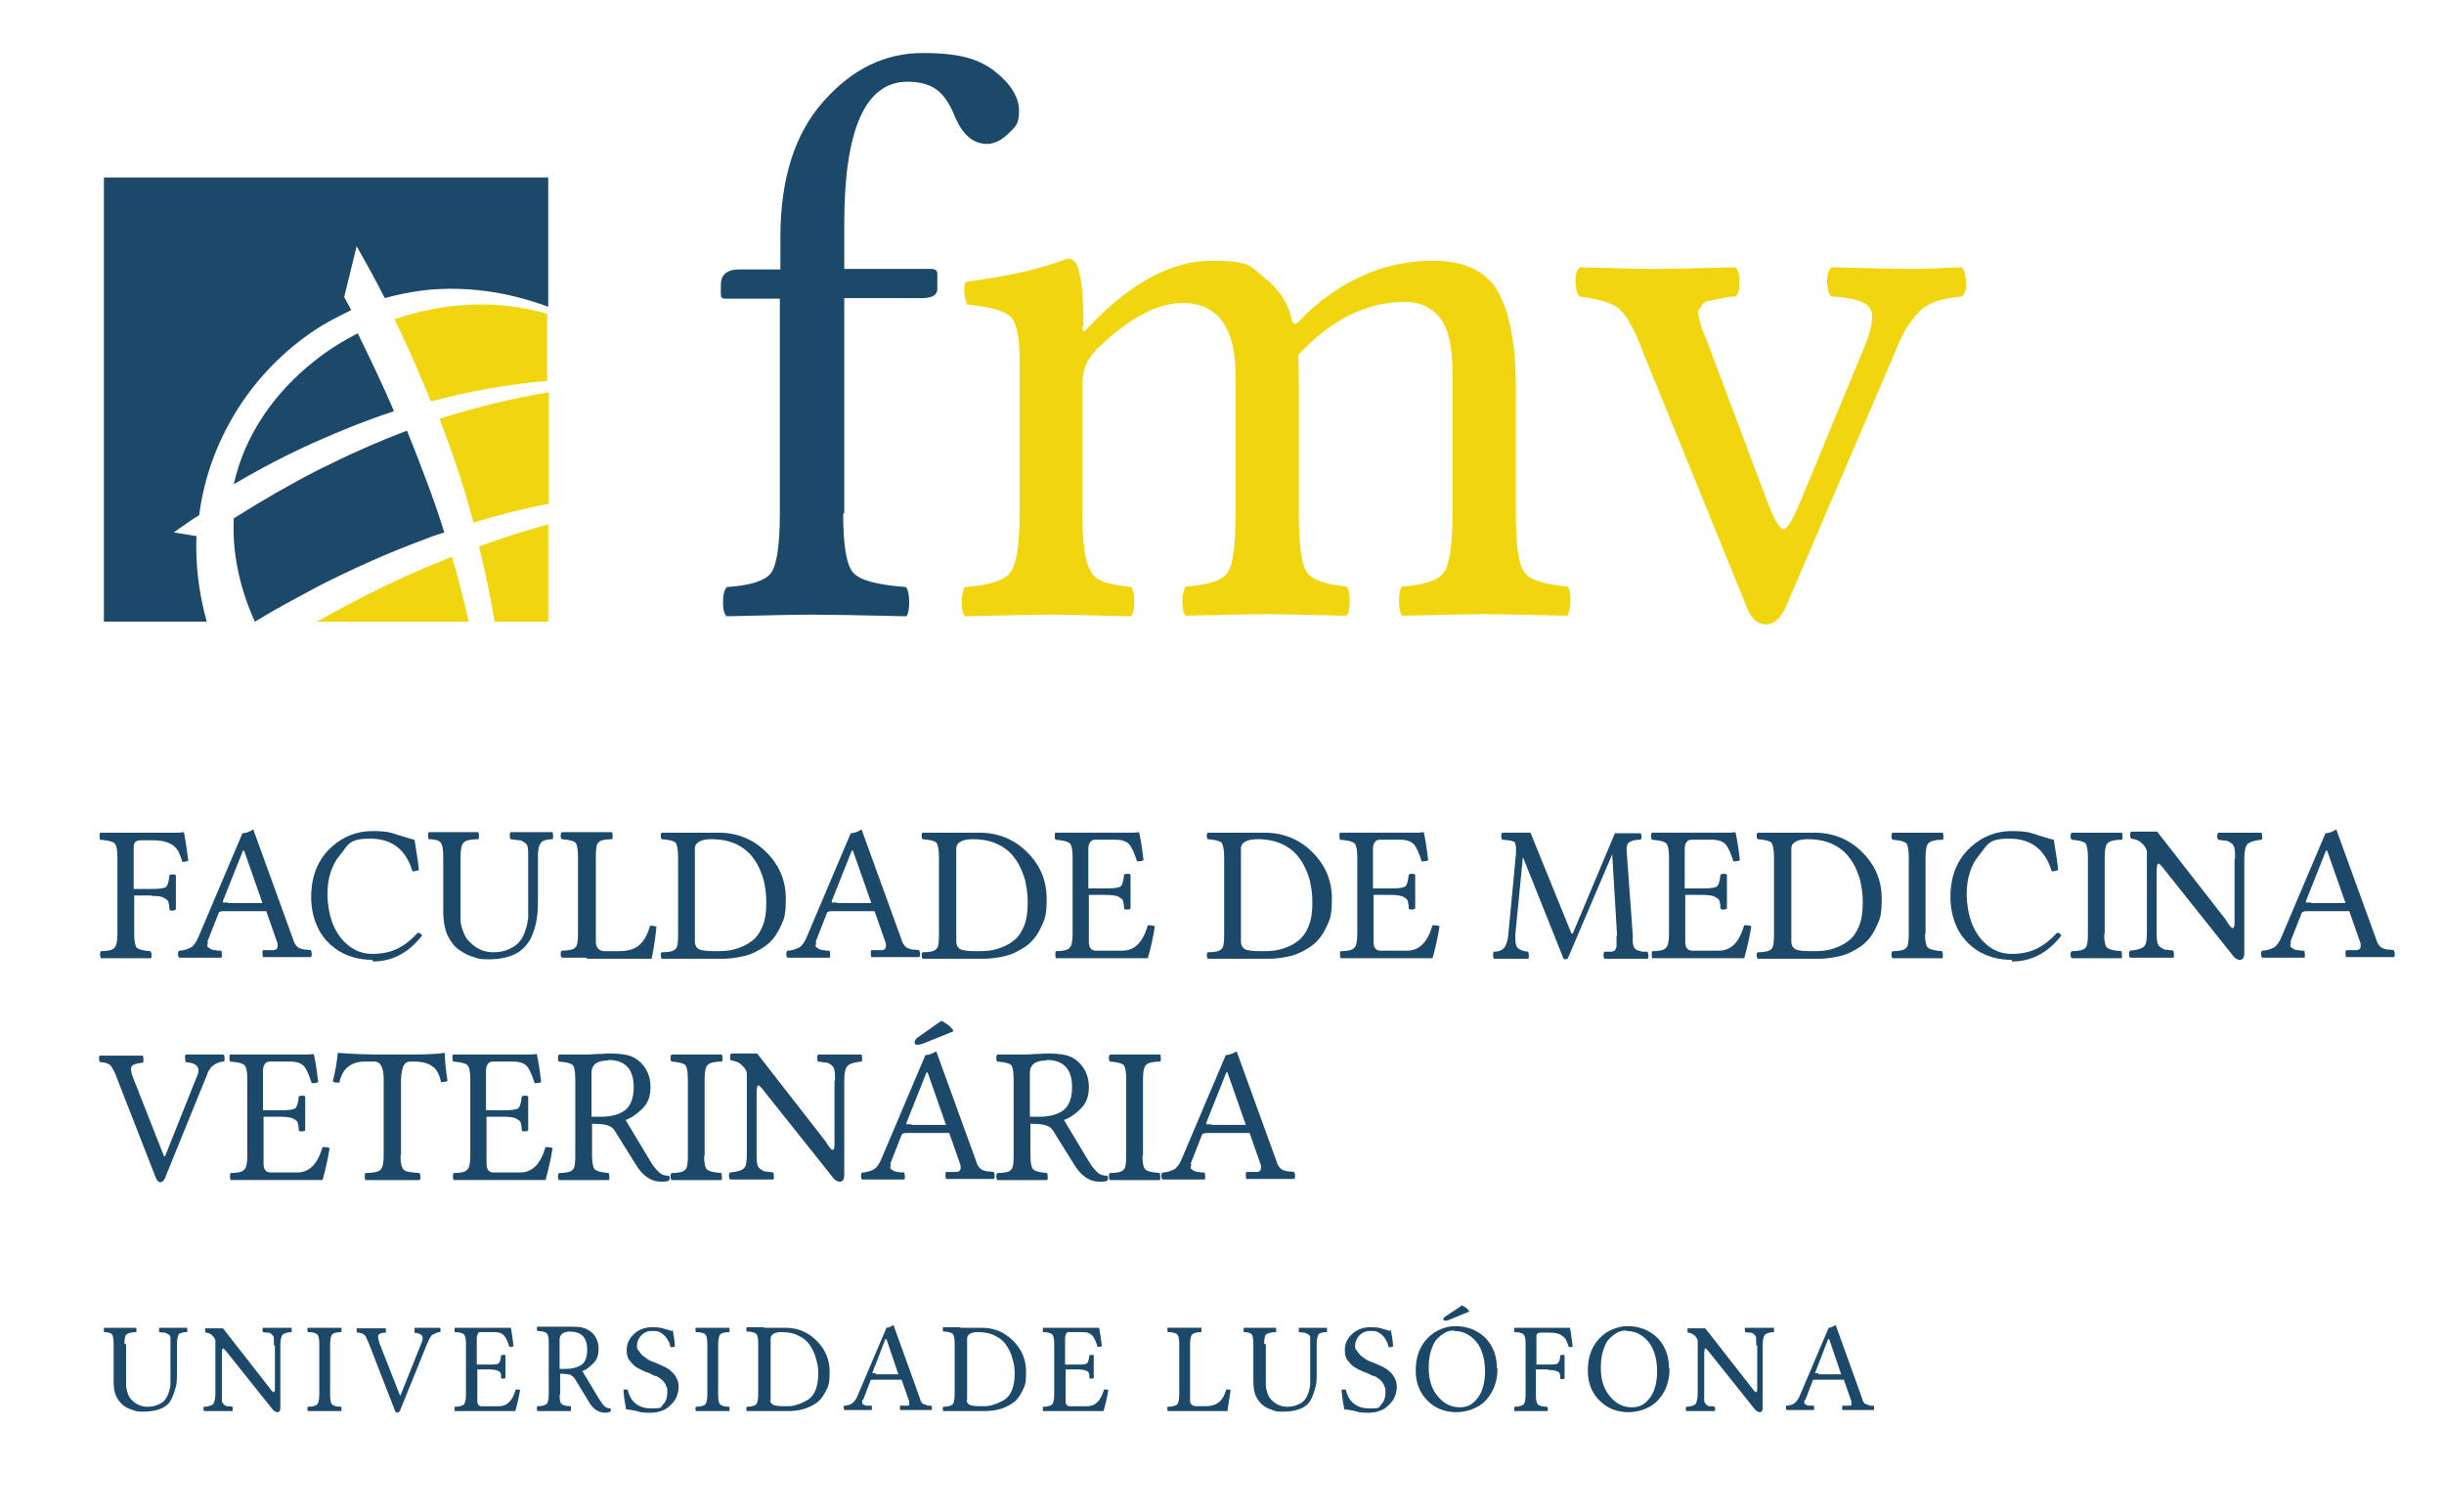 <?xml version="1.0" encoding="UTF-8"?>
<svg id="Layer_1" xmlns="http://www.w3.org/2000/svg" version="1.1" viewBox="0 0 451.6 279.4">
  <!-- Generator: Adobe Illustrator 29.8.2, SVG Export Plug-In . SVG Version: 2.1.1 Build 3)  -->
  <defs>
    <style>
      .st0 {
        fill: #f1d60f;
      }

      .st1 {
        fill: #1c486a;
      }
    </style>
  </defs>
  <path class="st1" d="M36.4,99.1l-4.3-.7c1.6-1.1,3.1-2.2,4.7-3.2,1.9-14.7,10.6-27.6,22.8-35.1,1.7-1,3.5-1.9,5.3-2.8-.4-.8-.9-1.6-1.3-2.4l2.3-9.4c1.8,3.2,3.6,6.4,5.2,9.6,2.5-.7,5-1.2,7.7-1.5,7.1-.7,14.7.2,22.5,3.1v-23.9H19.2v82.1h19c-1.5-5.4-2.1-10.7-1.9-15.9"/>
  <path class="st0" d="M91.4,114.9h9.9v-18c-4.2,1.2-8.5,2.5-12.8,4.1,1.2,4.7,2.1,9.3,2.9,13.9"/>
  <path class="st0" d="M78.4,105c-6.4,2.7-12.9,6-19.5,9.7-.1,0-.2.1-.4.2h28.1c-.9-4-1.9-8-3.1-12-1.7.7-3.4,1.4-5.1,2.1"/>
  <path class="st0" d="M87.4,96.6c4.6-1.4,9.3-2.6,14-3.5v-20.6c-6.6,1.1-13.3,2.7-20.2,4.9,2.5,6.4,4.6,12.8,6.3,19.2"/>
  <path class="st1" d="M72.8,76c-2-4.7-4.3-9.5-6.7-14.4-2.9,1.5-5.6,3.2-8.1,5.2-7.3,5.8-12.8,13.6-14.8,22.7,4.9-2.9,9.9-5.5,14.8-7.7,4.9-2.2,9.9-4.2,14.8-5.8"/>
  <path class="st1" d="M58.9,108.3c6.5-3.3,13-6.2,19.5-8.6,1.2-.5,2.4-.9,3.7-1.3-1.1-3.5-2.3-7-3.7-10.6-1-2.7-2.1-5.5-3.2-8.2-5.3,2-10.7,4.4-16.3,7.2-5.1,2.6-10.3,5.6-15.7,9-.3,6,.9,12.5,3.9,19.1,3.9-2.4,7.9-4.5,11.8-6.6"/>
  <path class="st0" d="M78.2,57.5c-1.8.4-3.6.9-5.3,1.5,1.9,3.9,3.7,7.9,5.3,11.8.5,1.1,1,2.3,1.4,3.4,7.1-1.9,14.3-3.2,21.5-3.8v-12.4c-7.6-2.2-15.5-2.2-22.9-.5"/>
  <path class="st1" d="M23.3,248.4v6c0,.7,0,1.2,0,1.6,0,.4.1.9.3,1.5.2.6.5,1,.8,1.3.8.8,1.8,1.2,2.8,1.2.8,0,1.4-.1,2-.4.6-.2,1-.5,1.3-.9.3-.4.5-.8.7-1.4.2-.6.3-1.1.3-1.5,0-.5,0-1,0-1.6v-5.8c0-.5,0-.9,0-1.2,0-.3-.2-.5-.4-.6-.2-.1-.4-.2-.6-.3-.2,0-.6,0-1.1-.1,0,0,0-.2,0-.4s0-.4,0-.4c1.6,0,2.5,0,2.8,0s.9,0,2.4,0c0,0,0,.2,0,.4s0,.3,0,.4c-.6,0-1,.1-1.2.2-.2,0-.4.2-.5.5-.1.3-.2.8-.2,1.4v5.4c0,1.1,0,2.1-.3,2.9-.2.8-.5,1.6-.9,2.3-.4.7-1.1,1.2-1.9,1.5-.8.3-1.8.5-3,.5s-1.2,0-1.8-.2c-.6-.2-1.2-.4-1.8-.8-.6-.4-1.1-1-1.5-1.8-.4-.8-.5-1.8-.5-2.9v-6.8c0-.9-.1-1.5-.3-1.8-.2-.2-.7-.4-1.5-.4,0,0,0-.2,0-.4s0-.4,0-.4c1.6,0,2.5,0,2.8,0,.6,0,1.7,0,3.2,0,0,0,0,.2,0,.4s0,.3,0,.4c-.9,0-1.5.2-1.8.4-.3.2-.4.8-.4,1.8"/>
  <path class="st1" d="M50.6,248.6c0-.6,0-1,0-1.3,0-.3-.2-.5-.4-.7-.2-.2-.4-.3-.6-.3-.2,0-.6,0-1-.1,0,0-.1-.2-.1-.4,0-.2,0-.4.1-.4,1.6,0,2.5,0,2.6,0s1.1,0,2.7,0c0,0,0,.2,0,.4s0,.3,0,.4c-.9,0-1.5.3-1.7.5-.2.2-.4.9-.4,1.9v11.6c0,.5-.2.8-.5.8s-.7-.2-1-.6l-8.3-10.4c-.4-.5-.7-.8-.8-.8-.1,0-.2.4-.2,1.2v7.2c0,.6,0,1,0,1.3,0,.3.2.5.4.7.2.2.4.3.6.3.2,0,.6,0,1,.1,0,0,0,.2,0,.4,0,.2,0,.3,0,.4-1.6,0-2.5,0-2.6,0s-1.1,0-2.7,0c0,0-.1-.2-.1-.4,0-.2,0-.4.1-.4.9,0,1.5-.3,1.7-.5.2-.3.4-.9.4-1.9v-9.8c0-.3-.3-.7-.6-1-.3-.3-.8-.5-1.2-.5,0,0-.1-.2-.1-.4s0-.4.1-.4h3.2s8.2,10.5,8.2,10.5c.1.1.2.3.4.5.1.2.2.3.3.4,0,0,.1.2.2.2,0,0,.1.1.2.2,0,0,0,0,.1,0,.1,0,.2-.2.2-.7v-7.9Z"/>
  <path class="st1" d="M61,257.8c0,.9.1,1.5.4,1.8.2.2.8.4,1.7.4,0,0,0,.2,0,.4,0,.2,0,.4,0,.4-1.6,0-2.6,0-3.1,0s-1.5,0-3.1,0c0,0-.1-.2-.1-.4s0-.4.1-.4c.9,0,1.4-.2,1.7-.4.2-.2.4-.8.4-1.8v-9.4c0-.9-.1-1.5-.4-1.8-.2-.2-.8-.4-1.7-.4,0,0-.1-.2-.1-.4s0-.4.1-.4c1.6,0,2.6,0,3.1,0s1.6,0,3.1,0c0,0,0,.2,0,.4s0,.3,0,.4c-.9,0-1.5.2-1.7.4-.2.2-.4.8-.4,1.8v9.4Z"/>
  <path class="st1" d="M76.6,246.2c0,0,0-.2,0-.4,0-.2,0-.4,0-.4,1.5,0,2.4,0,2.6,0s.8,0,2.1,0c0,0,.1.2.1.4s0,.3-.1.4c-.3,0-.6.1-.8.2-.2.1-.4.2-.6.3-.1,0-.3.3-.4.5-.1.2-.2.4-.3.5,0,.1-.1.3-.3.7l-4.9,12.1c-.1.4-.3.5-.6.6-.2,0-.4-.2-.5-.6l-4.7-12.1c-.4-.9-.6-1.5-.9-1.7-.2-.2-.6-.4-1.3-.4,0,0-.1-.2-.1-.4s0-.3,0-.4c1.5,0,2.3,0,2.5,0,.4,0,1.4,0,2.9,0,0,0,0,.2,0,.4s0,.3,0,.4c-.8,0-1.3.2-1.4.5-.1.2,0,.7.2,1.4l3.8,9.7h.1l3.8-9.5c.3-.6.4-1.1.2-1.5-.2-.3-.6-.5-1.5-.6"/>
  <path class="st1" d="M90.4,252.2c1,0,1.6,0,1.8-.3.2-.2.3-.6.4-1.4,0,0,.2-.1.4-.1s.3,0,.4.1c0,1,0,1.7,0,2.1s0,1,0,2.1c0,0-.2.1-.4.1s-.3,0-.4-.1c0-.4,0-.7-.1-.9,0-.2-.3-.4-.6-.5-.3-.1-.8-.2-1.5-.2h-2.2v5.8c0,.7.3,1,.8,1h3.2c1.5,0,2.5-1,3.1-3.1.3,0,.6,0,.8.1-.2,1.2-.5,2.6-.9,3.9-1.3,0-2.3,0-3,0h-5.1c-1.3,0-2.3,0-3.1,0,0,0,0-.2,0-.4s0-.4,0-.4c.9,0,1.4-.2,1.7-.4.2-.2.4-.8.4-1.8v-9.4c0-.9-.1-1.5-.4-1.8-.2-.2-.8-.4-1.7-.4,0,0,0-.2,0-.4s0-.4,0-.4h3.1s6.1,0,6.1,0c.4,0,.8,0,1.2,0,0,0,0,0,0,0,.1.5.3,1.7.5,3.4-.3.1-.5.2-.8.1-.3-1-.6-1.7-1-2.1s-.9-.6-1.7-.6h-2.5c-.3,0-.5,0-.6.3-.1.2-.2.5-.2.8v4.9h2.2Z"/>
  <path class="st1" d="M103.4,257.8c0,.9.1,1.5.4,1.7.2.2.8.4,1.7.4,0,.1,0,.3,0,.5s0,.3,0,.4c-1.6,0-2.6,0-3.1,0s-1.5,0-3.1,0c0,0-.1-.2-.1-.4s0-.4.1-.5c.9,0,1.4-.2,1.7-.4.2-.2.4-.8.4-1.8v-9.5c0-.9-.1-1.5-.4-1.8-.2-.2-.8-.4-1.7-.4,0,0-.1-.2-.1-.4s0-.4.1-.4c1.6,0,2.6,0,3.1,0s.9,0,1.6,0c.7,0,1.2,0,1.4,0,.9,0,1.7,0,2.3.2.6.1,1.2.5,1.7.9.8.8,1.2,1.8,1.2,3s-.3,2-1,2.7c-.7.7-1.3,1.2-2,1.4l3,5c.4.6.7,1.1,1,1.4.3.3.7.5,1.2.5.1.2.1.4,0,.6-.2.1-.6.2-1,.2-1.2,0-2.3-.7-3.1-2.2l-2.5-4.1c-.2-.3-.5-.5-.8-.7-.4-.1-1-.2-1.9-.2v3.9ZM105.4,246.1c-1.3,0-2,.5-2,1.5v5.4h1.1c1.3,0,2.3-.3,3-.8.7-.5,1-1.5,1-2.8,0-2.2-1.1-3.3-3.2-3.3"/>
  <path class="st1" d="M124.3,245.8c.2,1.1.4,2.1.4,3.1-.1,0-.4.1-.8.1,0-.2-.2-.5-.2-.7,0-.2-.2-.4-.3-.6-.1-.2-.2-.4-.4-.6-.1-.2-.3-.3-.5-.5-.2-.2-.4-.3-.6-.4-.2-.1-.5-.2-.7-.2-.3,0-.6,0-.9,0-.7,0-1.3.3-1.8.8-.5.5-.8,1.2-.8,1.8s0,.7.3,1c.2.3.4.6.6.8.2.2.5.4.9.7s.7.4.9.5c.3.1.6.2,1,.4s.6.2.7.3c.5.2.9.4,1.2.6.4.2.7.5,1,.8s.6.7.8,1.2c.2.4.3.9.3,1.5s-.2,1.5-.6,2.2c-.4.7-1,1.2-1.6,1.7-.8.5-1.8.8-3,.8s-1.6,0-2.5-.3c-.9-.2-1.5-.3-2-.3-.2-1-.4-2.2-.5-3.6.2-.1.5-.2.8,0,.5,2.2,2,3.4,4.3,3.4s1.7-.2,2.2-.7c.5-.5.8-1.2.8-2.2s0-.8-.2-1.2c-.1-.4-.3-.6-.5-.9-.2-.2-.4-.4-.7-.6-.3-.2-.6-.4-.8-.4-.2,0-.5-.2-.9-.4-.4-.2-.7-.3-.8-.3-.7-.3-1.3-.6-1.8-.9-.5-.3-.9-.8-1.3-1.3s-.5-1.2-.5-1.9c0-1.2.5-2.2,1.4-3,.9-.8,2-1.2,3.3-1.2s1.7.1,2.3.3c.7.2,1.1.3,1.3.4"/>
  <path class="st1" d="M132.7,257.8c0,.9.1,1.5.4,1.8.2.2.8.4,1.7.4,0,0,0,.2,0,.4,0,.2,0,.4,0,.4-1.6,0-2.6,0-3.1,0s-1.5,0-3.1,0c0,0-.1-.2-.1-.4s0-.4.1-.4c.9,0,1.4-.2,1.7-.4.2-.2.4-.8.4-1.8v-9.4c0-.9-.1-1.5-.4-1.8-.2-.2-.8-.4-1.7-.4,0,0-.1-.2-.1-.4s0-.4.1-.4c1.6,0,2.6,0,3.1,0s1.6,0,3.1,0c0,0,0,.2,0,.4s0,.3,0,.4c-.9,0-1.5.2-1.7.4-.2.2-.4.8-.4,1.8v9.4Z"/>
  <path class="st1" d="M141.2,245.4c.3,0,.8,0,1.7,0,.9,0,1.6,0,2.2,0,2.3,0,4.2.8,5.8,2.4,1.6,1.6,2.4,3.5,2.4,5.7s-.2,2.6-.7,3.6c-.5,1-1.1,1.8-1.9,2.3-.8.5-1.6.9-2.5,1.1-.8.2-1.7.3-2.7.3s-1.9,0-2.8,0c-.9,0-1.4,0-1.6,0-.5,0-1.5,0-3.1,0,0,0-.1-.2-.1-.4s0-.3.1-.4c.9,0,1.4-.2,1.7-.4.2-.2.4-.8.4-1.8v-9.5c0-.9-.1-1.5-.4-1.8-.2-.2-.8-.4-1.7-.4,0,0-.1-.2-.1-.4s0-.3.1-.4c1.6,0,2.6,0,3.1,0M142.3,258.7c0,.4.2.7.5.9.3.2,1,.3,2.1.3s1.7,0,2.4-.3c.7-.2,1.3-.5,2-.9.6-.4,1.1-1,1.4-1.8.3-.8.5-1.8.5-2.9s-.1-1.9-.4-2.8c-.2-.9-.6-1.7-1.1-2.5-.5-.8-1.2-1.4-2.1-1.8-.9-.5-2-.7-3.2-.7s-2,.4-2,1.2v11.4Z"/>
  <path class="st1" d="M159.3,258.8c0,.2,0,.3,0,.4,0,.1,0,.2.1.3.1,0,.2.1.3.2,0,0,.2,0,.4.1.2,0,.3,0,.5,0,.1,0,.3,0,.5,0,0,0,0,.2,0,.4s0,.4,0,.4c-1.2,0-2.2,0-3,0s-1,0-2.1,0c0,0-.1-.2-.1-.4s0-.4.1-.4c.6,0,1.1-.2,1.4-.4.3-.2.7-.6,1-1.3l5.4-12.7c.3,0,.8-.2,1.3-.5l4.9,13.6c0,.3.2.5.3.7.1.2.3.3.6.4.2,0,.4.1.5.2.1,0,.4,0,.7,0,0,0,.1.2.1.4s0,.4-.1.4c-1.2,0-2.1,0-2.7,0-.9,0-1.9,0-3.1,0,0,0,0-.2,0-.4s0-.4,0-.4c0,0,.2,0,.4,0,.2,0,.3,0,.3,0,0,0,.2,0,.3,0,.1,0,.2,0,.3,0,0,0,.1,0,.2,0,0,0,.1,0,.2-.1,0,0,0,0,0-.2,0,0,0-.1,0-.2,0,0,0-.2,0-.3l-1.4-4h-5c-.3,0-.5,0-.6,0-.1,0-.2.2-.2.3l-1.3,3.4ZM161.8,254h4.2l-2.2-6.5h-.2l-2.4,6.2s0,0,0,.1c0,0,0,0,0,0,0,0,0,0,.1,0,0,0,.1,0,.2,0,0,0,.2,0,.3,0"/>
  <path class="st1" d="M177.5,245.4c.3,0,.8,0,1.7,0,.9,0,1.6,0,2.2,0,2.3,0,4.2.8,5.8,2.4,1.6,1.6,2.4,3.5,2.4,5.7s-.2,2.6-.7,3.6c-.5,1-1.1,1.8-1.9,2.3-.8.5-1.6.9-2.5,1.1-.8.2-1.7.3-2.7.3s-1.9,0-2.8,0c-.9,0-1.4,0-1.6,0-.5,0-1.5,0-3.1,0,0,0-.1-.2-.1-.4s0-.3.1-.4c.9,0,1.4-.2,1.7-.4.2-.2.4-.8.4-1.8v-9.5c0-.9-.1-1.5-.4-1.8-.2-.2-.8-.4-1.7-.4,0,0-.1-.2-.1-.4s0-.3.1-.4c1.6,0,2.6,0,3.1,0M178.6,258.7c0,.4.2.7.5.9.3.2,1,.3,2.1.3s1.7,0,2.4-.3c.7-.2,1.3-.5,2-.9.6-.4,1.1-1,1.4-1.8.3-.8.5-1.8.5-2.9s-.1-1.9-.4-2.8c-.2-.9-.6-1.7-1.1-2.5-.5-.8-1.2-1.4-2.1-1.8-.9-.5-2-.7-3.2-.7s-2,.4-2,1.2v11.4Z"/>
  <path class="st1" d="M199.1,252.2c1,0,1.6,0,1.8-.3.2-.2.3-.6.4-1.4,0,0,.2-.1.4-.1s.3,0,.4.1c0,1,0,1.7,0,2.1s0,1,0,2.1c0,0-.2.1-.4.1s-.3,0-.4-.1c0-.4,0-.7-.1-.9,0-.2-.3-.4-.6-.5-.3-.1-.8-.2-1.5-.2h-2.2v5.8c0,.7.3,1,.8,1h3.2c1.5,0,2.5-1,3.1-3.1.3,0,.6,0,.8.1-.2,1.2-.5,2.6-.9,3.9-1.3,0-2.3,0-3,0h-5.1c-1.3,0-2.3,0-3.1,0,0,0,0-.2,0-.4s0-.4,0-.4c.9,0,1.4-.2,1.7-.4.2-.2.4-.8.4-1.8v-9.4c0-.9-.1-1.5-.4-1.8-.2-.2-.8-.4-1.7-.4,0,0,0-.2,0-.4s0-.4,0-.4h3.1s6.1,0,6.1,0c.4,0,.8,0,1.2,0,0,0,0,0,0,0,.1.5.3,1.7.5,3.4-.3.1-.5.2-.8.1-.3-1-.6-1.7-1-2.1s-.9-.6-1.7-.6h-2.5c-.3,0-.5,0-.6.3-.1.2-.2.5-.2.8v4.9h2.2Z"/>
  <path class="st1" d="M218.9,260.8c-1.3,0-2.3,0-3.1,0,0,0-.1-.2-.1-.4s0-.4.1-.4c.9,0,1.4-.2,1.7-.4.2-.2.4-.8.4-1.8v-9.4c0-.9-.1-1.5-.4-1.8-.2-.2-.8-.4-1.7-.4,0,0-.1-.2-.1-.4s0-.4.1-.4c1.6,0,2.6,0,3.1,0s1.5,0,3.1,0c0,0,0,.2,0,.4s0,.3,0,.4c-.9,0-1.4.2-1.7.4-.2.2-.4.8-.4,1.8v10.3c0,.4,0,.7.3.9.2.2.5.3.8.3h1.7c1.2,0,2-.3,2.6-.8.6-.5,1-1.3,1.3-2.3.3,0,.5,0,.8.1-.2,1.4-.4,2.7-.6,3.9-1.5,0-2.4,0-2.8,0h-5.1Z"/>
  <path class="st1" d="M233.9,248.4v6c0,.7,0,1.2,0,1.6,0,.4.1.9.3,1.5.2.6.5,1,.8,1.3.8.8,1.8,1.2,2.8,1.2.8,0,1.4-.1,2-.4.6-.2,1-.5,1.3-.9.3-.4.5-.8.7-1.4.2-.6.3-1.1.3-1.5,0-.5,0-1,0-1.6v-5.8c0-.5,0-.9,0-1.2,0-.3-.2-.5-.4-.6-.2-.1-.4-.2-.6-.3-.2,0-.6,0-1.1-.1,0,0,0-.2,0-.4s0-.4,0-.4c1.6,0,2.5,0,2.8,0s.9,0,2.4,0c0,0,0,.2,0,.4s0,.3,0,.4c-.6,0-1,.1-1.2.2-.2,0-.4.2-.5.5-.1.3-.2.8-.2,1.4v5.4c0,1.1,0,2.1-.3,2.9-.2.8-.5,1.6-.9,2.3-.4.7-1.1,1.2-1.9,1.5-.8.3-1.8.5-3,.5s-1.2,0-1.8-.2c-.6-.2-1.2-.4-1.8-.8-.6-.4-1.1-1-1.5-1.8-.4-.8-.5-1.8-.5-2.9v-6.8c0-.9-.1-1.5-.3-1.8-.2-.2-.7-.4-1.5-.4,0,0,0-.2,0-.4s0-.4,0-.4c1.6,0,2.5,0,2.8,0,.6,0,1.7,0,3.2,0,0,0,0,.2,0,.4s0,.3,0,.4c-.9,0-1.5.2-1.8.4s-.4.8-.4,1.8"/>
  <path class="st1" d="M257,245.8c.2,1.1.4,2.1.4,3.1-.1,0-.4.1-.8.1,0-.2-.2-.5-.2-.7,0-.2-.2-.4-.3-.6-.1-.2-.2-.4-.4-.6-.1-.2-.3-.3-.5-.5-.2-.2-.4-.3-.6-.4-.2-.1-.5-.2-.7-.2-.3,0-.6,0-.9,0-.7,0-1.3.3-1.8.8-.5.5-.8,1.2-.8,1.8s0,.7.3,1c.2.3.4.6.6.8.2.2.5.4.9.7s.7.4.9.5c.3.1.6.2,1,.4s.6.2.7.3c.5.2.9.4,1.2.6s.7.5,1,.8c.3.3.6.7.8,1.2.2.4.3.9.3,1.5s-.2,1.5-.6,2.2c-.4.7-1,1.2-1.6,1.7-.8.5-1.8.8-3,.8s-1.6,0-2.5-.3c-.9-.2-1.5-.3-2-.3-.2-1-.4-2.2-.5-3.6.2-.1.5-.2.8,0,.5,2.2,2,3.4,4.3,3.4s1.7-.2,2.2-.7c.5-.5.8-1.2.8-2.2s0-.8-.2-1.2c-.1-.4-.3-.6-.5-.9-.2-.2-.4-.4-.7-.6-.3-.2-.6-.4-.8-.4-.2,0-.5-.2-.9-.4-.4-.2-.7-.3-.8-.3-.7-.3-1.3-.6-1.8-.9-.5-.3-.9-.8-1.3-1.3s-.5-1.2-.5-1.9c0-1.2.5-2.2,1.4-3,.9-.8,2-1.2,3.3-1.2s1.7.1,2.3.3c.7.2,1.1.3,1.3.4"/>
  <path class="st1" d="M276.7,252.9c0,2-.5,3.7-1.5,5.1-.7,1-1.5,1.7-2.6,2.2-1,.5-2.2.8-3.5.8-2.1,0-3.9-.7-5.3-2.1-1.4-1.4-2.2-3.2-2.2-5.5s.5-3.9,1.6-5.4c.7-.9,1.5-1.6,2.5-2.1,1-.5,2.1-.8,3.2-.8,2.2,0,4,.7,5.5,2.1,1.4,1.4,2.2,3.3,2.2,5.7M268.7,245.9c-.6,0-1.1.1-1.7.4-.5.3-1,.7-1.5,1.2-.5.5-.8,1.3-1.1,2.2-.3.9-.4,2-.4,3.2,0,2.2.6,3.9,1.7,5.2,1.1,1.3,2.4,2,4,2s2.5-.6,3.4-1.8c.9-1.2,1.3-2.9,1.3-4.9s-.5-4.1-1.6-5.4c-1.1-1.3-2.4-2-4.1-2M270,241.2c.7.3,1.2.7,1.5,1.2l-3.4,1.4c-.4.2-.8.3-1,.3-.2,0-.4-.1-.4-.3s.1-.3.4-.5l3-2Z"/>
  <path class="st1" d="M286,253.1h-2.2v4.7c0,.9.1,1.5.4,1.8.2.2.8.4,1.7.4,0,0,.1.2.1.4s0,.3,0,.4c-1.6,0-2.6,0-3.1,0s-1.5,0-3.1,0c0,0,0-.2,0-.4s0-.4,0-.4c.9,0,1.4-.2,1.7-.4.2-.2.4-.8.4-1.8v-9.4c0-.9-.1-1.5-.4-1.8-.2-.2-.8-.4-1.7-.4,0,0,0-.2,0-.4s0-.4,0-.4h3.1s6.1,0,6.1,0c.4,0,.8,0,1.1,0,0,0,0,0,0,0,.2.9.3,2.1.5,3.5-.2,0-.5.1-.7.1-.2-.6-.4-1.1-.6-1.5-.2-.3-.6-.6-1.1-.9-.5-.2-1.1-.3-1.9-.3h-1.6c-.6,0-.9.3-.8.8v5.1h2.2c1,0,1.6,0,1.8-.3.2-.2.4-.7.4-1.4,0,0,.2-.1.4-.1s.3,0,.4.1c0,1,0,1.7,0,2.1s0,1,0,2.1c0,.1-.2.2-.4.2s-.3,0-.4-.1c0-.4,0-.7-.1-.9,0-.2-.3-.4-.6-.5-.3-.1-.8-.2-1.5-.2"/>
  <path class="st1" d="M308.5,252.9c0,2-.5,3.7-1.5,5.1-.7,1-1.5,1.7-2.6,2.2-1,.5-2.2.8-3.5.8-2.1,0-3.9-.7-5.3-2.1-1.4-1.4-2.2-3.2-2.2-5.5s.5-3.9,1.6-5.4c.7-.9,1.5-1.6,2.5-2.1,1-.5,2.1-.8,3.2-.8,2.2,0,4,.7,5.5,2.1,1.4,1.4,2.2,3.3,2.2,5.7M300.5,245.9c-.6,0-1.1.1-1.7.4-.5.3-1,.7-1.5,1.2-.5.5-.8,1.3-1.1,2.2-.3.9-.4,2-.4,3.2,0,2.2.6,3.9,1.7,5.2,1.1,1.3,2.4,2,4,2s2.5-.6,3.4-1.8c.9-1.2,1.3-2.9,1.3-4.9s-.5-4.1-1.6-5.4c-1.1-1.3-2.4-2-4.1-2"/>
  <path class="st1" d="M324.5,248.6c0-.6,0-1,0-1.3,0-.3-.2-.5-.4-.7-.2-.2-.4-.3-.6-.3-.2,0-.6,0-1-.1,0,0-.1-.2-.1-.4,0-.2,0-.4.1-.4,1.6,0,2.5,0,2.6,0s1.1,0,2.7,0c0,0,0,.2,0,.4s0,.3,0,.4c-.9,0-1.5.3-1.7.5-.2.2-.4.9-.4,1.9v11.6c0,.5-.2.8-.5.8s-.7-.2-1-.6l-8.3-10.4c-.4-.5-.7-.8-.8-.8-.1,0-.2.4-.2,1.2v7.2c0,.6,0,1,0,1.3,0,.3.2.5.4.7.2.2.4.3.6.3.2,0,.6,0,1,.1,0,0,0,.2,0,.4,0,.2,0,.3,0,.4-1.6,0-2.5,0-2.6,0s-1.1,0-2.7,0c0,0-.1-.2-.1-.4,0-.2,0-.4.1-.4.9,0,1.5-.3,1.7-.5.2-.3.4-.9.4-1.9v-9.8c0-.3-.3-.7-.6-1-.4-.3-.8-.5-1.2-.5,0,0-.1-.2-.1-.4s0-.4.1-.4h3.2s8.2,10.5,8.2,10.5c.1.1.2.3.4.5.1.2.2.3.3.4,0,0,.1.2.2.2,0,0,.1.1.2.2,0,0,0,0,.1,0,.1,0,.2-.2.2-.7v-7.9Z"/>
  <path class="st1" d="M333.4,258.8c0,.2,0,.3,0,.4,0,.1,0,.2.1.3.1,0,.2.1.3.2,0,0,.2,0,.4.1.2,0,.3,0,.5,0,.1,0,.3,0,.5,0,0,0,0,.2,0,.4s0,.4,0,.4c-1.2,0-2.2,0-3,0s-1,0-2.1,0c0,0-.1-.2-.1-.4s0-.4.1-.4c.6,0,1.1-.2,1.4-.4.3-.2.7-.6,1-1.3l5.4-12.7c.3,0,.8-.2,1.3-.5l4.9,13.6c0,.3.2.5.3.7.1.2.3.3.6.4.2,0,.4.1.5.2.1,0,.4,0,.7,0,0,0,.1.2.1.4s0,.4-.1.4c-1.2,0-2.1,0-2.7,0-.9,0-1.9,0-3.1,0,0,0,0-.2,0-.4s0-.4,0-.4c0,0,.2,0,.4,0,.2,0,.3,0,.3,0,0,0,.2,0,.3,0,.1,0,.2,0,.3,0,0,0,.1,0,.2,0,0,0,.1,0,.2-.1,0,0,0,0,0-.2,0,0,0-.1,0-.2,0,0,0-.2,0-.3l-1.4-4h-5c-.3,0-.5,0-.6,0-.1,0-.2.2-.2.3l-1.3,3.4ZM336,254h4.2l-2.2-6.5h-.2l-2.4,6.2s0,0,0,.1c0,0,0,0,0,0s0,0,.1,0c0,0,.1,0,.2,0,0,0,.2,0,.3,0"/>
  <path class="st1" d="M28.1,165.5h-3.3v7.1c0,1.4.2,2.3.5,2.6.4.3,1.2.5,2.5.6.1.1.2.4.2.7s0,.5-.1.6c-2.4,0-3.9,0-4.6,0s-2.3,0-4.7,0c0-.1-.1-.3-.1-.6s0-.5.1-.7c1.3,0,2.2-.2,2.5-.6.4-.3.6-1.2.6-2.6v-14.2c0-1.4-.2-2.3-.6-2.6-.4-.3-1.2-.5-2.6-.6,0-.1-.1-.3-.1-.6s0-.5.1-.7h4.6c0,0,9.1,0,9.1,0,.6,0,1.2,0,1.7-.1,0,0,.1,0,.1.1.3,1.4.5,3.1.8,5.2-.3.1-.7.2-1.1.2-.3-1-.6-1.7-.9-2.2-.3-.5-.9-1-1.6-1.3-.7-.3-1.7-.5-2.9-.5h-2.3c-.9,0-1.3.4-1.3,1.3v7.7h3.3c1.5,0,2.3-.1,2.7-.4.3-.3.5-1,.6-2.1,0-.1.3-.2.6-.2s.5,0,.6.2c0,1.4,0,2.5,0,3.1s0,1.5,0,3.1c-.1.2-.3.3-.6.3s-.5,0-.6-.2c0-.7-.1-1.1-.2-1.4,0-.3-.4-.5-.9-.8s-1.2-.3-2.2-.3"/>
  <path class="st1" d="M38.4,174.1c0,.2,0,.4-.1.6,0,.2,0,.3.2.4.2.1.3.2.4.3.1,0,.3.1.6.2.3,0,.5,0,.7.1.2,0,.4,0,.7,0,0,.1.1.4.1.7s0,.5-.1.6c-1.8,0-3.3,0-4.6,0s-1.4,0-3.2,0c-.1-.1-.2-.3-.2-.6s0-.5.2-.7c.9,0,1.6-.3,2.2-.6.5-.3,1-1,1.4-2l8.1-19.1c.5,0,1.2-.2,2-.7l7.4,20.4c.1.4.3.8.5,1,.2.3.5.5.8.6.4.1.6.2.8.2.2,0,.5,0,1.1.1.1.1.2.4.2.7s0,.5-.2.6c-1.8,0-3.1,0-4.1,0-1.4,0-2.9,0-4.7,0,0-.1-.1-.3-.1-.6s0-.5.1-.7c.1,0,.3,0,.6,0,.2,0,.4,0,.5,0,.1,0,.3,0,.5,0,.2,0,.3,0,.4,0,0,0,.2,0,.3-.1.1,0,.2-.1.3-.2,0,0,0-.2.1-.2,0,0,0-.2,0-.3,0-.1,0-.3,0-.4l-2.1-6h-7.6c-.4,0-.7,0-.9.1-.2,0-.3.2-.4.5l-2,5.1ZM42.2,166.9h6.3l-3.4-9.7h-.2l-3.7,9.3c0,0,0,.1,0,.2,0,0,0,.1,0,.1,0,0,0,0,.2,0,0,0,.2,0,.3,0,.1,0,.2,0,.4,0"/>
  <path class="st1" d="M68.8,177.4c-2.4,0-4.5-.6-6.3-1.7-1.8-1.2-3-2.6-3.8-4.3-.8-1.7-1.2-3.6-1.2-5.6,0-3.8,1.2-6.9,3.7-9.2,2.2-2,4.7-3,7.6-3s3.4.3,5,.8c1.6.5,2.6.8,2.8.8.4,2.5.7,4.4.8,5.6-.5.2-.9.3-1.2.2-1.2-4-3.8-6-7.8-6s-4,1.1-5.7,3.2c-.7.8-1.2,1.8-1.6,3-.4,1.2-.6,2.6-.6,4.1s.3,3.6.9,5.2c.6,1.6,1.5,3,2.8,4.1,1.3,1.1,2.8,1.7,4.6,1.7s3.2-.3,4.5-.9c1.3-.6,2.6-1.6,3.9-3,.4,0,.6.2.8.5-2.5,3.2-5.5,4.8-9.1,4.8"/>
  <path class="st1" d="M85.1,158.4v9.1c0,1,0,1.8,0,2.5,0,.6.2,1.4.5,2.2.3.8.7,1.5,1.3,2,1.2,1.2,2.6,1.8,4.2,1.8,1.2,0,2.2-.2,3-.6.8-.4,1.5-.8,1.9-1.4.5-.5.8-1.2,1.1-2.1.3-.8.4-1.6.5-2.3,0-.7,0-1.5,0-2.5v-8.8c0-.8,0-1.3-.1-1.7,0-.4-.3-.7-.6-.9s-.6-.4-.9-.4c-.3,0-.9-.1-1.7-.2,0-.1-.1-.3-.1-.6s0-.5.1-.7c2.4,0,3.8,0,4.1,0s1.3,0,3.7,0c0,.1.1.3.1.7s0,.5-.1.6c-.9,0-1.4.2-1.7.3-.3.1-.5.4-.7.8-.2.4-.3,1.1-.3,2.1v8.1c0,1.7-.1,3.1-.4,4.4-.3,1.2-.7,2.4-1.4,3.4-.7,1-1.6,1.8-2.8,2.3-1.2.5-2.7.8-4.5.8s-1.8-.1-2.7-.4c-.9-.2-1.8-.7-2.7-1.3-.9-.6-1.6-1.5-2.2-2.7-.5-1.2-.8-2.7-.8-4.4v-10.2c0-1.4-.2-2.3-.5-2.6-.3-.4-1.1-.6-2.2-.6,0-.1-.1-.3-.1-.6s0-.5.1-.7c2.4,0,3.8,0,4.3,0,.9,0,2.5,0,4.9,0,0,.1.1.3.1.7s0,.5-.1.6c-1.4,0-2.3.2-2.7.6-.4.3-.6,1.2-.6,2.7"/>
  <path class="st1" d="M108.4,177c-1.9,0-3.5,0-4.6,0-.1-.1-.2-.3-.2-.6s0-.5.2-.7c1.3,0,2.2-.2,2.5-.6.4-.3.5-1.2.5-2.6v-14.2c0-1.4-.2-2.3-.5-2.6-.4-.3-1.2-.5-2.5-.6-.1-.1-.2-.3-.2-.6s0-.5.2-.7c2.4,0,3.9,0,4.6,0s2.3,0,4.7,0c0,.1.1.3.1.7s0,.5-.1.6c-1.3,0-2.2.2-2.5.6-.4.3-.5,1.2-.5,2.7v15.6c0,.5.1,1,.4,1.3.3.3.7.5,1.2.5h2.6c1.7,0,3.1-.4,3.9-1.2.9-.8,1.5-2,1.9-3.5.4,0,.8,0,1.2.2-.2,2-.5,4-.9,5.9-2.2,0-3.6,0-4.3,0h-7.6Z"/>
  <path class="st1" d="M126.9,153.9c.4,0,1.3,0,2.6,0,1.4,0,2.5,0,3.3,0,3.4,0,6.4,1.2,8.8,3.6,2.4,2.4,3.6,5.2,3.6,8.6s-.4,3.9-1.1,5.4c-.7,1.5-1.7,2.7-2.9,3.5-1.2.8-2.4,1.4-3.7,1.7-1.3.3-2.6.5-4,.5s-2.8,0-4.2,0c-1.3,0-2.1,0-2.4,0-.8,0-2.3,0-4.6,0-.1-.1-.2-.3-.2-.6s0-.5.2-.6c1.3,0,2.2-.2,2.5-.6.4-.3.5-1.2.5-2.7v-14.3c0-1.4-.2-2.3-.5-2.7-.4-.3-1.2-.5-2.5-.6-.1,0-.2-.3-.2-.6s0-.5.2-.6c2.4,0,3.9,0,4.6,0M128.4,174c0,.6.2,1.1.7,1.4.5.3,1.5.4,3.2.4s2.6-.1,3.6-.4c1-.3,2-.7,2.9-1.4.9-.6,1.6-1.6,2.1-2.8.5-1.2.7-2.7.7-4.4s-.2-2.8-.5-4.2c-.4-1.3-.9-2.6-1.7-3.7-.8-1.2-1.8-2.1-3.2-2.8-1.4-.7-3-1-4.8-1s-3,.6-3,1.7v17.1Z"/>
  <path class="st1" d="M150.8,174.1c0,.2,0,.4-.1.6,0,.2,0,.3.2.4.2.1.3.2.4.3.1,0,.3.1.6.2.3,0,.5,0,.7.1.2,0,.4,0,.7,0,0,.1.1.4.1.7s0,.5-.1.6c-1.8,0-3.3,0-4.6,0s-1.4,0-3.2,0c-.1-.1-.2-.3-.2-.6s0-.5.2-.7c.9,0,1.6-.3,2.2-.6.5-.3,1-1,1.4-2l8.1-19.1c.5,0,1.2-.2,2-.7l7.4,20.4c.1.4.3.8.5,1,.2.3.5.5.8.6.4.1.6.2.8.2.2,0,.5,0,1.1.1.1.1.2.4.2.7s0,.5-.2.6c-1.8,0-3.1,0-4.1,0-1.4,0-2.9,0-4.7,0,0-.1-.1-.3-.1-.6s0-.5.1-.7c.1,0,.3,0,.6,0,.2,0,.4,0,.5,0,.1,0,.3,0,.5,0,.2,0,.3,0,.4,0,0,0,.2,0,.3-.1.1,0,.2-.1.3-.2,0,0,0-.2.1-.2,0,0,0-.2,0-.3,0-.1,0-.3,0-.4l-2.1-6h-7.6c-.4,0-.7,0-.9.1-.2,0-.3.2-.4.5l-2,5.1ZM154.7,166.9h6.3l-3.4-9.7h-.2l-3.7,9.3c0,0,0,.1,0,.2,0,0,0,.1,0,.1,0,0,0,0,.2,0,0,0,.2,0,.3,0,.1,0,.2,0,.4,0"/>
  <path class="st1" d="M175.1,153.9c.4,0,1.3,0,2.6,0,1.4,0,2.5,0,3.3,0,3.4,0,6.4,1.2,8.8,3.6,2.4,2.4,3.6,5.2,3.6,8.6s-.4,3.9-1.1,5.4c-.7,1.5-1.7,2.7-2.9,3.5-1.2.8-2.4,1.4-3.7,1.7-1.3.3-2.6.5-4,.5s-2.8,0-4.2,0c-1.3,0-2.1,0-2.4,0-.8,0-2.3,0-4.6,0-.1-.1-.2-.3-.2-.6s0-.5.2-.6c1.3,0,2.2-.2,2.5-.6.4-.3.5-1.2.5-2.7v-14.3c0-1.4-.2-2.3-.5-2.7-.4-.3-1.2-.5-2.5-.6-.1,0-.2-.3-.2-.6s0-.5.2-.6c2.4,0,3.9,0,4.6,0M176.7,174c0,.6.2,1.1.7,1.4.5.3,1.5.4,3.2.4s2.6-.1,3.6-.4c1-.3,2-.7,2.9-1.4.9-.6,1.6-1.6,2.1-2.8.5-1.2.7-2.7.7-4.4s-.2-2.8-.5-4.2c-.4-1.3-.9-2.6-1.7-3.7-.8-1.2-1.8-2.1-3.2-2.8-1.4-.7-3-1-4.8-1s-3,.6-3,1.7v17.1Z"/>
  <path class="st1" d="M204.4,164.2c1.5,0,2.3-.1,2.7-.4.3-.3.5-1,.6-2.1,0-.1.3-.2.6-.2s.5,0,.6.2c0,1.4,0,2.5,0,3.1s0,1.5,0,3.1c-.1.1-.3.2-.6.2s-.5,0-.6-.2c0-.7-.1-1.1-.2-1.4,0-.3-.4-.5-.9-.8-.5-.2-1.2-.3-2.2-.3h-3.2v8.7c0,1,.4,1.6,1.3,1.6h4.9c2.3,0,3.8-1.6,4.7-4.7.4,0,.9,0,1.3.2-.3,1.9-.7,3.8-1.3,5.9-1.9,0-3.4,0-4.6,0h-7.7c-1.9,0-3.5,0-4.7,0,0-.1-.1-.3-.1-.6s0-.5.1-.7c1.3,0,2.2-.2,2.5-.6.4-.3.6-1.2.6-2.6v-14.2c0-1.4-.2-2.3-.6-2.6-.4-.3-1.2-.5-2.6-.6,0-.1-.1-.3-.1-.6s0-.5.1-.7h4.6c0,0,9.1,0,9.1,0,.6,0,1.2,0,1.7-.1,0,0,.1,0,.1.1.2.8.5,2.5.8,5.1-.4.2-.8.2-1.2.2-.5-1.5-.9-2.5-1.4-3.1-.5-.6-1.4-.9-2.6-.9h-3.8c-.4,0-.7.2-.9.5-.2.3-.3.7-.3,1.2v7.3h3.2Z"/>
  <path class="st1" d="M227.8,153.9c.4,0,1.3,0,2.6,0,1.4,0,2.5,0,3.3,0,3.4,0,6.4,1.2,8.8,3.6,2.4,2.4,3.6,5.2,3.6,8.6s-.4,3.9-1.1,5.4c-.7,1.5-1.7,2.7-2.9,3.5-1.2.8-2.4,1.4-3.7,1.7-1.3.3-2.6.5-4,.5s-2.8,0-4.2,0c-1.3,0-2.1,0-2.4,0-.8,0-2.3,0-4.6,0-.1-.1-.2-.3-.2-.6s0-.5.2-.6c1.3,0,2.2-.2,2.5-.6.4-.3.5-1.2.5-2.7v-14.3c0-1.4-.2-2.3-.5-2.7-.4-.3-1.2-.5-2.5-.6-.1,0-.2-.3-.2-.6s0-.5.2-.6c2.4,0,3.9,0,4.6,0M229.3,174c0,.6.2,1.1.7,1.4.5.3,1.5.4,3.2.4s2.6-.1,3.6-.4c1-.3,2-.7,2.9-1.4.9-.6,1.6-1.6,2.1-2.8.5-1.2.7-2.7.7-4.4s-.2-2.8-.5-4.2c-.4-1.3-.9-2.6-1.7-3.7-.8-1.2-1.8-2.1-3.2-2.8-1.4-.7-3-1-4.8-1s-3,.6-3,1.7v17.1Z"/>
  <path class="st1" d="M257,164.2c1.5,0,2.3-.1,2.7-.4.3-.3.5-1,.6-2.1,0-.1.3-.2.6-.2s.5,0,.6.2c0,1.4,0,2.5,0,3.1s0,1.5,0,3.1c-.1.1-.3.2-.6.2s-.5,0-.6-.2c0-.7-.1-1.1-.2-1.4,0-.3-.4-.5-.9-.8-.5-.2-1.2-.3-2.2-.3h-3.2v8.7c0,1,.4,1.6,1.3,1.6h4.9c2.3,0,3.8-1.6,4.7-4.7.4,0,.9,0,1.3.2-.3,1.9-.7,3.8-1.3,5.9-1.9,0-3.4,0-4.6,0h-7.7c-1.9,0-3.5,0-4.7,0,0-.1-.1-.3-.1-.6s0-.5.1-.7c1.3,0,2.2-.2,2.5-.6.4-.3.6-1.2.6-2.6v-14.2c0-1.4-.2-2.3-.6-2.6-.4-.3-1.2-.5-2.6-.6,0-.1-.1-.3-.1-.6s0-.5.1-.7h4.6c0,0,9.1,0,9.1,0,.6,0,1.2,0,1.7-.1,0,0,.1,0,.1.1.2.8.5,2.5.8,5.1-.4.2-.8.2-1.2.2-.5-1.5-.9-2.5-1.4-3.1-.5-.6-1.4-.9-2.6-.9h-3.8c-.4,0-.7.2-.9.5-.2.3-.3.7-.3,1.2v7.3h3.2Z"/>
  <path class="st1" d="M298.8,172.9l-.9-15h0c0,0-8.1,19-8.1,19-.1.3-.3.4-.5.4-.3,0-.5-.1-.5-.4l-7.4-18.5h0c0,0-1.4,14.3-1.4,14.3,0,1.1,0,1.9.3,2.3.3.5,1,.8,2.1.9,0,.1.1.4.1.7s0,.5-.1.6c-1.4,0-2.5,0-3.3,0s-1.6,0-3.1,0c0-.1-.1-.3-.1-.6s0-.5.1-.7c1,0,1.6-.3,2-.8.3-.4.6-1.2.7-2.3l1.4-14.8c.1-1.3,0-2-.2-2.3-.2-.3-1-.4-2.3-.5-.1-.1-.2-.3-.2-.6s0-.5.2-.7h5.2c0,0,7.4,18.2,7.4,18.2.1.3.2.5.3.5,0,0,.2-.2.3-.5l7.6-18.1h4.7c.1,0,.2.3.2.6,0,.3,0,.5-.2.6-1.2,0-1.9.3-2.2.6-.3.3-.4.9-.3,1.9l1.1,15.1c0,.6,0,1,0,1.3,0,.3,0,.5.2.8,0,.3.2.4.3.5,0,0,.2.2.5.3.2,0,.5.1.7.2.2,0,.6,0,1,0,.1.1.2.4.2.7s0,.5-.2.6c-1.6,0-2.9,0-4,0s-1.6,0-3.9,0c-.1-.1-.2-.3-.2-.6s0-.5.2-.7c.5,0,.8,0,1,0,.2,0,.4,0,.6-.1.2,0,.4-.2.4-.3,0,0,.1-.3.2-.5,0-.3,0-.5,0-.8,0-.3,0-.7,0-1.2"/>
  <path class="st1" d="M314.6,164.2c1.5,0,2.3-.1,2.7-.4.3-.3.5-1,.6-2.1,0-.1.3-.2.6-.2s.5,0,.6.2c0,1.4,0,2.5,0,3.1s0,1.5,0,3.1c-.1.1-.3.2-.6.2s-.5,0-.6-.2c0-.7-.1-1.1-.2-1.4,0-.3-.4-.5-.9-.8-.5-.2-1.2-.3-2.2-.3h-3.2v8.7c0,1,.4,1.6,1.3,1.6h4.9c2.3,0,3.8-1.6,4.7-4.7.4,0,.9,0,1.3.2-.3,1.9-.7,3.8-1.3,5.9-1.9,0-3.4,0-4.6,0h-7.7c-1.9,0-3.5,0-4.7,0,0-.1-.1-.3-.1-.6s0-.5.1-.7c1.3,0,2.2-.2,2.5-.6.4-.3.6-1.2.6-2.6v-14.2c0-1.4-.2-2.3-.6-2.6-.4-.3-1.2-.5-2.6-.6,0-.1-.1-.3-.1-.6s0-.5.1-.7h4.6c0,0,9.1,0,9.1,0,.6,0,1.2,0,1.7-.1,0,0,.1,0,.1.1.2.8.5,2.5.8,5.1-.4.2-.8.2-1.2.2-.5-1.5-.9-2.5-1.4-3.1-.5-.6-1.4-.9-2.6-.9h-3.8c-.4,0-.7.2-.9.5-.2.3-.3.7-.3,1.2v7.3h3.2Z"/>
  <path class="st1" d="M329.4,153.9c.4,0,1.3,0,2.6,0,1.4,0,2.5,0,3.3,0,3.4,0,6.4,1.2,8.8,3.6,2.4,2.4,3.6,5.2,3.6,8.6s-.4,3.9-1.1,5.4c-.7,1.5-1.7,2.7-2.9,3.5-1.2.8-2.4,1.4-3.7,1.7-1.3.3-2.6.5-4,.5s-2.8,0-4.2,0c-1.3,0-2.1,0-2.4,0-.8,0-2.3,0-4.6,0-.1-.1-.2-.3-.2-.6s0-.5.2-.6c1.3,0,2.2-.2,2.5-.6.4-.3.5-1.2.5-2.7v-14.3c0-1.4-.2-2.3-.5-2.7-.4-.3-1.2-.5-2.5-.6-.1,0-.2-.3-.2-.6s0-.5.2-.6c2.4,0,3.9,0,4.6,0M331,174c0,.6.2,1.1.7,1.4.5.3,1.5.4,3.2.4s2.6-.1,3.6-.4c1-.3,2-.7,2.9-1.4.9-.6,1.6-1.6,2.1-2.8.5-1.2.7-2.7.7-4.4s-.2-2.8-.5-4.2c-.4-1.3-.9-2.6-1.7-3.7-.8-1.2-1.8-2.1-3.2-2.8-1.4-.7-3-1-4.8-1s-3,.6-3,1.7v17.1Z"/>
  <path class="st1" d="M355.7,172.6c0,1.4.2,2.3.6,2.6.4.3,1.2.5,2.6.6,0,.1.1.4.1.7,0,.3,0,.5-.1.6-2.4,0-3.9,0-4.6,0s-2.3,0-4.6,0c-.1-.1-.2-.3-.2-.6s0-.5.2-.7c1.3,0,2.2-.2,2.5-.6.4-.3.5-1.2.5-2.6v-14.2c0-1.4-.2-2.3-.5-2.6-.4-.3-1.2-.5-2.5-.6-.1-.1-.2-.3-.2-.6s0-.5.2-.7c2.4,0,3.9,0,4.6,0s2.3,0,4.7,0c0,.1.1.3.1.7,0,.3,0,.5-.1.6-1.3,0-2.2.2-2.6.6-.4.3-.6,1.2-.6,2.6v14.2Z"/>
  <path class="st1" d="M371.7,177.4c-2.4,0-4.5-.6-6.3-1.7-1.8-1.2-3-2.6-3.8-4.3-.8-1.7-1.2-3.6-1.2-5.6,0-3.8,1.2-6.9,3.7-9.2,2.2-2,4.7-3,7.6-3s3.4.3,5,.8c1.6.5,2.6.8,2.8.8.4,2.5.7,4.4.8,5.6-.5.2-.9.3-1.2.2-1.2-4-3.8-6-7.8-6s-4,1.1-5.7,3.2c-.7.8-1.2,1.8-1.6,3-.4,1.2-.6,2.6-.6,4.1s.3,3.6.9,5.2c.6,1.6,1.5,3,2.8,4.1,1.3,1.1,2.8,1.7,4.6,1.7s3.2-.3,4.5-.9c1.3-.6,2.6-1.6,3.9-3,.4,0,.6.2.8.5-2.5,3.2-5.5,4.8-9.1,4.8"/>
  <path class="st1" d="M388.8,172.6c0,1.4.2,2.3.6,2.6.4.3,1.2.5,2.6.6,0,.1.1.4.1.7,0,.3,0,.5-.1.6-2.4,0-3.9,0-4.6,0s-2.3,0-4.6,0c-.1-.1-.2-.3-.2-.6s0-.5.2-.7c1.3,0,2.2-.2,2.5-.6.4-.3.5-1.2.5-2.6v-14.2c0-1.4-.2-2.3-.5-2.6-.4-.3-1.2-.5-2.5-.6-.1-.1-.2-.3-.2-.6s0-.5.2-.7c2.4,0,3.9,0,4.6,0s2.3,0,4.7,0c0,.1.1.3.1.7,0,.3,0,.5-.1.6-1.3,0-2.2.2-2.6.6-.4.3-.6,1.2-.6,2.6v14.2Z"/>
  <path class="st1" d="M413,158.8c0-.8,0-1.5-.1-1.9,0-.4-.3-.8-.5-1-.3-.2-.6-.4-.9-.5-.3,0-.8-.1-1.6-.2-.1-.1-.2-.3-.2-.6,0-.3,0-.5.2-.7,2.4,0,3.7,0,4,0s1.7,0,4,0c0,.1.1.3.1.7s0,.5-.1.6c-1.3.1-2.2.4-2.6.8s-.6,1.3-.6,2.8v17.4c0,.8-.3,1.2-.8,1.2s-1-.3-1.4-.9l-12.5-15.7c-.6-.8-1-1.2-1.2-1.2-.2,0-.3.6-.3,1.7v10.8c0,.8,0,1.5.1,1.9,0,.4.3.8.5,1,.3.2.6.4.9.5.3,0,.8.1,1.6.2,0,.1.1.4.1.7,0,.3,0,.5-.1.6-2.4,0-3.7,0-4,0s-1.7,0-4,0c-.1-.1-.2-.3-.2-.6,0-.3,0-.5.2-.7,1.3-.1,2.2-.4,2.6-.8.4-.4.5-1.3.5-2.8v-14.8c-.1-.5-.4-1-1-1.5-.5-.5-1.1-.7-1.9-.8-.1-.1-.2-.3-.2-.6s0-.5.2-.7h4.8c0,0,12.3,15.8,12.3,15.8.2.2.3.4.5.7.2.3.3.5.4.6,0,.1.2.2.3.4.1.1.2.2.3.3,0,0,.1,0,.2,0,.2,0,.3-.4.3-1.1v-11.8Z"/>
  <path class="st1" d="M423.3,174.1c0,.2,0,.4-.1.6,0,.2,0,.3.2.4.2.1.3.2.4.3s.3.1.6.2c.3,0,.5,0,.7.1.2,0,.4,0,.7,0,0,.1.1.4.1.7s0,.5-.1.6c-1.8,0-3.3,0-4.6,0s-1.4,0-3.2,0c-.1-.1-.2-.3-.2-.6s0-.5.2-.7c.9,0,1.6-.3,2.2-.6.5-.3,1-1,1.4-2l8.1-19.1c.5,0,1.2-.2,2-.7l7.4,20.4c.1.4.3.8.5,1,.2.3.5.5.8.6.4.1.6.2.8.2.2,0,.5,0,1.1.1.1.1.2.4.2.7s0,.5-.2.6c-1.8,0-3.1,0-4.1,0-1.4,0-2.9,0-4.7,0,0-.1-.1-.3-.1-.6s0-.5.1-.7c.1,0,.3,0,.6,0,.2,0,.4,0,.5,0,.1,0,.3,0,.5,0,.2,0,.3,0,.4,0,0,0,.2,0,.3-.1.1,0,.2-.1.3-.2,0,0,0-.2.1-.2,0,0,0-.2,0-.3,0-.1,0-.3,0-.4l-2.1-6h-7.6c-.4,0-.7,0-.9.1s-.3.2-.4.5l-2,5.1ZM427.1,166.9h6.3l-3.4-9.7h-.2l-3.7,9.3c0,0,0,.1,0,.2,0,0,0,.1,0,.1,0,0,0,0,.2,0,0,0,.2,0,.3,0,.1,0,.2,0,.4,0"/>
  <path class="st1" d="M34.3,196.2c0-.1-.1-.3-.1-.6,0-.3,0-.5.1-.7,2.3,0,3.6,0,3.9,0s1.2,0,3.1,0c.1.1.2.3.2.7s0,.5-.2.6c-.5,0-.9.2-1.2.3-.4.2-.6.3-.8.5-.2.1-.4.4-.6.7-.2.4-.4.6-.4.8,0,.2-.2.5-.4,1l-7.4,18.2c-.2.5-.5.8-.9.8-.3,0-.6-.3-.8-.8l-7.1-18.2c-.5-1.4-1-2.3-1.3-2.6-.3-.3-1-.6-1.9-.6-.1-.1-.2-.3-.2-.6s0-.5.1-.6c2.2,0,3.5,0,3.7,0,.6,0,2.1,0,4.3,0,0,.1.1.3.1.7s0,.5-.1.6c-1.2.1-1.9.4-2.1.7-.2.4-.1,1.1.3,2.1l5.7,14.5h.2l5.7-14.3c.5-1,.6-1.7.3-2.2s-1-.8-2.2-.9"/>
  <path class="st1" d="M51.9,205.2c1.5,0,2.3-.1,2.7-.4.3-.3.5-1,.6-2.1,0-.1.3-.2.6-.2s.5,0,.6.2c0,1.4,0,2.5,0,3.1s0,1.5,0,3.1c-.1.1-.3.2-.6.2s-.5,0-.6-.2c0-.7-.1-1.1-.2-1.4,0-.3-.4-.5-.9-.8-.5-.2-1.2-.3-2.2-.3h-3.2v8.7c0,1,.4,1.6,1.3,1.6h4.9c2.3,0,3.8-1.6,4.7-4.7.4,0,.9,0,1.3.2-.3,1.9-.7,3.8-1.3,5.9-1.9,0-3.4,0-4.6,0h-7.7c-1.9,0-3.5,0-4.7,0,0-.1-.1-.3-.1-.6s0-.5.1-.7c1.3,0,2.2-.2,2.5-.6.4-.3.6-1.2.6-2.6v-14.2c0-1.4-.2-2.3-.6-2.6-.4-.3-1.2-.5-2.6-.6,0-.1-.1-.3-.1-.6s0-.5.1-.7h4.6c0,0,9.1,0,9.1,0,.6,0,1.2,0,1.7-.1,0,0,.1,0,.1.1.2.8.5,2.5.8,5.1-.4.2-.8.2-1.2.2-.5-1.5-.9-2.5-1.4-3.1-.5-.6-1.4-.9-2.6-.9h-3.8c-.4,0-.7.2-.9.5-.2.3-.3.7-.3,1.2v7.3h3.2Z"/>
  <path class="st1" d="M74,213.5c0,1.4.2,2.3.6,2.7s1.4.5,2.9.6c.1.1.2.4.2.7,0,.3,0,.5-.2.6-2.4,0-4.1,0-5,0s-2.7,0-5,0c0-.1-.1-.3-.1-.6s0-.5.1-.7c1.5,0,2.4-.2,2.8-.6.4-.4.6-1.2.6-2.7v-13.8c0-1.2-.1-2-.4-2.6-.3-.6-.7-.9-1.3-.9h-1.8c-1.2,0-2.2.3-3,.9-.8.6-1.4,1.6-1.7,3-.5,0-.9,0-1.2-.2.5-2.1.8-3.8.9-5.2,0,0,0-.1.2-.1,2.4.2,5.2.3,8.4.3h3.1c3.2,0,5.9,0,8-.3,0,0,.1,0,.1.1,0,1.5.2,3.2.5,5.1-.3.1-.7.2-1.2.2-.3-1.4-.8-2.4-1.6-2.9-.8-.6-1.9-.9-3.3-.9h-.8c-.6,0-1,.3-1.3.9-.2.6-.4,1.5-.4,2.7v13.7Z"/>
  <path class="st1" d="M93.1,205.2c1.5,0,2.3-.1,2.7-.4.3-.3.5-1,.6-2.1,0-.1.3-.2.6-.2s.5,0,.6.2c0,1.4,0,2.5,0,3.1s0,1.5,0,3.1c-.1.1-.3.2-.6.2s-.5,0-.6-.2c0-.7-.1-1.1-.2-1.4,0-.3-.4-.5-.9-.8-.5-.2-1.2-.3-2.2-.3h-3.2v8.7c0,1,.4,1.6,1.3,1.6h4.9c2.3,0,3.8-1.6,4.7-4.7.4,0,.9,0,1.3.2-.3,1.9-.7,3.8-1.3,5.9-1.9,0-3.4,0-4.6,0h-7.7c-1.9,0-3.5,0-4.7,0,0-.1-.1-.3-.1-.6s0-.5.1-.7c1.3,0,2.2-.2,2.5-.6.4-.3.6-1.2.6-2.6v-14.2c0-1.4-.2-2.3-.6-2.6-.4-.3-1.2-.5-2.6-.6,0-.1-.1-.3-.1-.6s0-.5.1-.7h4.6c0,0,9.1,0,9.1,0,.6,0,1.2,0,1.7-.1,0,0,.1,0,.1.1.2.8.5,2.5.8,5.1-.4.2-.8.2-1.2.2-.5-1.5-.9-2.5-1.4-3.1-.5-.6-1.4-.9-2.6-.9h-3.8c-.4,0-.7.2-.9.5-.2.3-.3.7-.3,1.2v7.3h3.2Z"/>
  <path class="st1" d="M109.4,213.6c0,1.4.2,2.3.6,2.6.4.3,1.2.5,2.5.6,0,.2.1.4.1.7s0,.5-.1.6c-2.4,0-3.9,0-4.6,0s-2.3,0-4.6,0c-.1,0-.2-.3-.2-.6s0-.5.2-.7c1.3,0,2.2-.2,2.5-.6.4-.3.5-1.2.5-2.6v-14.2c0-1.4-.2-2.3-.5-2.6-.4-.3-1.2-.5-2.5-.6-.1,0-.2-.3-.2-.6s0-.5.2-.7c2.4,0,3.9,0,4.6,0s1.3,0,2.4-.1c1.1,0,1.8-.1,2.1-.1,1.4,0,2.5.1,3.5.3.9.2,1.8.7,2.5,1.4,1.2,1.2,1.8,2.7,1.8,4.5s-.5,3-1.5,4c-1,1-2,1.7-3.1,2.1l4.5,7.5c.5.9,1.1,1.6,1.6,2.1.5.5,1.1.7,1.9.7.2.3.2.6,0,.9-.3.2-.8.2-1.5.2-1.8,0-3.4-1.1-4.7-3.3l-3.8-6.1c-.3-.5-.7-.8-1.3-1-.6-.2-1.5-.3-2.9-.3v5.9ZM112.3,196c-2,0-3,.8-3,2.3v8.1h1.7c1.9,0,3.4-.4,4.5-1.2,1-.8,1.6-2.2,1.6-4.3,0-3.3-1.6-5-4.7-5"/>
  <path class="st1" d="M130.1,213.6c0,1.4.2,2.3.6,2.6.4.3,1.2.5,2.6.6,0,.1.1.4.1.7,0,.3,0,.5-.1.6-2.4,0-3.9,0-4.6,0s-2.3,0-4.6,0c-.1-.1-.2-.3-.2-.6s0-.5.2-.7c1.3,0,2.2-.2,2.5-.6.4-.3.5-1.2.5-2.6v-14.2c0-1.4-.2-2.3-.5-2.6-.4-.3-1.2-.5-2.5-.6-.1-.1-.2-.3-.2-.6s0-.5.2-.7c2.4,0,3.9,0,4.6,0s2.3,0,4.7,0c0,.1.1.3.1.7,0,.3,0,.5-.1.6-1.3,0-2.2.2-2.6.6-.4.3-.6,1.2-.6,2.6v14.2Z"/>
  <path class="st1" d="M154.3,199.8c0-.8,0-1.5-.1-1.9,0-.4-.3-.8-.5-1-.3-.2-.6-.4-.9-.5-.3,0-.8-.1-1.6-.2-.1,0-.2-.3-.2-.6,0-.3,0-.5.2-.7,2.4,0,3.7,0,4,0s1.7,0,4,0c0,.1.1.3.1.7s0,.5-.1.6c-1.3.1-2.2.4-2.6.8-.4.4-.6,1.3-.6,2.8v17.4c0,.8-.3,1.2-.8,1.2s-1-.3-1.4-.9l-12.5-15.7c-.6-.8-1-1.2-1.2-1.2-.2,0-.3.6-.3,1.7v10.8c0,.8,0,1.5.1,1.9,0,.4.3.8.5,1,.3.2.6.4.9.5.3,0,.8.1,1.6.2,0,.1.1.4.1.7,0,.3,0,.5-.1.6-2.4,0-3.7,0-4,0s-1.7,0-4,0c-.1-.1-.2-.3-.2-.6,0-.3,0-.5.2-.7,1.3-.1,2.2-.4,2.6-.8.4-.4.5-1.3.5-2.8v-14.8c-.1-.5-.4-1-1-1.5-.5-.5-1.1-.7-1.9-.8-.1,0-.2-.3-.2-.6s0-.5.2-.7h4.8c0,0,12.3,15.8,12.3,15.8.2.2.3.4.5.7.2.3.3.5.4.6,0,.1.2.2.3.4.1.1.2.2.3.3,0,0,.1,0,.2,0,.2,0,.3-.4.3-1.1v-11.8Z"/>
  <path class="st1" d="M164.6,215.1c0,.2,0,.4-.1.6,0,.2,0,.3.2.4.2.1.3.2.4.3.1,0,.3.1.6.2.3,0,.5,0,.7.1.2,0,.4,0,.7,0,0,.1.1.4.1.7s0,.5-.1.6c-1.8,0-3.3,0-4.6,0s-1.4,0-3.2,0c-.1-.1-.2-.3-.2-.6s0-.5.2-.7c.9,0,1.6-.3,2.2-.6.5-.3,1-1,1.4-2l8.1-19.1c.5,0,1.2-.2,2-.7l7.4,20.4c.1.4.3.8.5,1,.2.3.5.5.8.6.4.1.6.2.8.2.2,0,.5,0,1.1.1.1.1.2.4.2.7s0,.5-.2.6c-1.8,0-3.1,0-4.1,0-1.4,0-2.9,0-4.7,0,0-.1-.1-.3-.1-.6s0-.5.1-.7c.1,0,.3,0,.6,0,.2,0,.4,0,.5,0,.1,0,.3,0,.5,0,.2,0,.3,0,.4,0,0,0,.2,0,.3-.1.1,0,.2-.1.3-.2,0,0,0-.2.1-.2,0,0,0-.2,0-.3,0-.1,0-.3,0-.4l-2.1-6h-7.6c-.4,0-.7,0-.9.1-.2,0-.3.2-.4.5l-2,5.1ZM168.5,207.9h6.3l-3.4-9.7h-.2l-3.7,9.3c0,0,0,.1,0,.2,0,0,0,.1,0,.1,0,0,0,0,.2,0,0,0,.2,0,.3,0,.1,0,.2,0,.4,0M174,188.7c1,.5,1.8,1.1,2.2,1.9l-5.2,2.1c-.7.3-1.2.4-1.5.4-.4,0-.5-.2-.5-.5s.2-.5.5-.8l4.4-3.1Z"/>
  <path class="st1" d="M190.4,213.6c0,1.4.2,2.3.6,2.6.4.3,1.2.5,2.5.6,0,.2.1.4.1.7s0,.5-.1.6c-2.4,0-3.9,0-4.6,0s-2.3,0-4.6,0c-.1,0-.2-.3-.2-.6s0-.5.2-.7c1.3,0,2.2-.2,2.5-.6.4-.3.5-1.2.5-2.6v-14.2c0-1.4-.2-2.3-.5-2.6-.4-.3-1.2-.5-2.5-.6-.1,0-.2-.3-.2-.6s0-.5.2-.7c2.4,0,3.9,0,4.6,0s1.3,0,2.4-.1c1.1,0,1.8-.1,2.1-.1,1.4,0,2.5.1,3.5.3.9.2,1.8.7,2.5,1.4,1.2,1.2,1.8,2.7,1.8,4.5s-.5,3-1.5,4c-1,1-2,1.7-3.1,2.1l4.5,7.5c.5.9,1.1,1.6,1.6,2.1.5.5,1.1.7,1.9.7.2.3.2.6,0,.9-.3.2-.8.2-1.5.2-1.8,0-3.4-1.1-4.7-3.3l-3.8-6.1c-.3-.5-.7-.8-1.3-1-.6-.2-1.5-.3-2.9-.3v5.9ZM193.3,196c-2,0-3,.8-3,2.3v8.1h1.7c1.9,0,3.4-.4,4.5-1.2,1-.8,1.6-2.2,1.6-4.3,0-3.3-1.6-5-4.7-5"/>
  <path class="st1" d="M211.1,213.6c0,1.4.2,2.3.6,2.6.4.3,1.2.5,2.6.6,0,.1.1.4.1.7,0,.3,0,.5-.1.6-2.4,0-3.9,0-4.6,0s-2.3,0-4.6,0c-.1-.1-.2-.3-.2-.6s0-.5.2-.7c1.3,0,2.2-.2,2.5-.6.4-.3.5-1.2.5-2.6v-14.2c0-1.4-.2-2.3-.5-2.6-.4-.3-1.2-.5-2.5-.6-.1-.1-.2-.3-.2-.6s0-.5.2-.7c2.4,0,3.9,0,4.6,0s2.3,0,4.7,0c0,.1.1.3.1.7,0,.3,0,.5-.1.6-1.3,0-2.2.2-2.6.6-.4.3-.6,1.2-.6,2.6v14.2Z"/>
  <path class="st1" d="M220.1,215.1c0,.2,0,.4-.1.6,0,.2,0,.3.2.4.2.1.3.2.4.3.1,0,.3.1.6.2.3,0,.5,0,.7.1.2,0,.4,0,.7,0,0,.1.1.4.1.7s0,.5-.1.6c-1.8,0-3.3,0-4.6,0s-1.4,0-3.2,0c-.1-.1-.2-.3-.2-.6s0-.5.2-.7c.9,0,1.6-.3,2.2-.6.5-.3,1-1,1.4-2l8.1-19.1c.5,0,1.2-.2,2-.7l7.4,20.4c.1.4.3.8.5,1,.2.3.5.5.8.6.4.1.6.2.8.2.2,0,.5,0,1.1.1.1.1.2.4.2.7s0,.5-.2.6c-1.8,0-3.1,0-4.1,0-1.4,0-2.9,0-4.7,0,0-.1-.1-.3-.1-.6s0-.5.1-.7c.1,0,.3,0,.6,0,.2,0,.4,0,.5,0,.1,0,.3,0,.5,0,.2,0,.3,0,.4,0,0,0,.2,0,.3-.1.1,0,.2-.1.3-.2,0,0,0-.2.1-.2,0,0,0-.2,0-.3,0-.1,0-.3,0-.4l-2.1-6h-7.6c-.4,0-.7,0-.9.1-.2,0-.3.2-.4.5l-2,5.1ZM223.9,207.9h6.3l-3.4-9.7h-.2l-3.7,9.3c0,0,0,.1,0,.2,0,0,0,.1,0,.1,0,0,0,0,.2,0,0,0,.2,0,.3,0,.1,0,.2,0,.4,0"/>
  <path class="st1" d="M155.8,94.9c0,5.9.6,9.6,1.9,11,1.3,1.4,4.5,2.2,9.7,2.6.4.5.6,1.5.6,2.8s-.2,2.2-.5,2.6c-8.5-.2-14.3-.3-17.5-.3s-7.3.1-15.7.3c-.5-.4-.7-1.3-.7-2.6s.2-2.2.7-2.8c4.3-.3,6.9-1.1,8.1-2.5,1.1-1.4,1.7-5.1,1.7-11v-39.8h-10.2c-.5,0-.7-.3-.7-.8v-1.8c0-1.8,1.1-2.8,3.4-2.8h7.6v-6c0-10.8,2.7-19.2,8-25.1,5.3-6,11.4-8.9,18.3-8.9s10.2,1.1,13.1,3.2c3.1,2.4,4.7,4.9,4.7,7.5s-.7,2.9-2,4.2c-1.3,1.3-2.7,1.9-3.9,1.9-2.5,0-4.4-1.6-5.8-4.7-1-2.5-2.1-4.3-3.5-5.3-1.3-1-3.2-1.5-5.4-1.5-7.8,0-11.7,8.8-11.7,26.3v8.3h16c.8,0,1.2.3,1.2.9v2.8c0,1.2-1.1,1.8-3.4,1.7h-13.8v39.8Z"/>
  <path class="st0" d="M200,60.2c0,1.2.3,1.3,1,.4.1-.1.3-.3.4-.4,7.6-8,15.1-12,22.5-12s7,1,9.7,3.1c2.7,2.1,4.4,4.6,5.1,7.8.2,1,.8,1,1.6,0,2.5-2.6,5.2-4.7,8.1-6.4,3-1.7,5.8-2.9,8.4-3.5,2.7-.7,5.3-1,8-1,6,0,10.1,2,12.2,6.1,2.1,4,3.1,9.9,3.1,17.4v23.2c0,5.9.5,9.5,1.6,10.9,1,1.4,3.7,2.2,7.9,2.6.4.4.6,1.3.6,2.6s-.2,2.2-.6,2.8c-8.5-.2-13.6-.3-15.3-.3s-6.8.1-15.2.3c-.4-.5-.6-1.5-.6-2.8s.2-2.2.6-2.6c4.1-.3,6.6-1.1,7.7-2.6,1-1.4,1.6-5.1,1.6-10.9v-25.9c0-4.7-.7-8.1-2.2-10.1-1.5-2-3.7-3.1-6.6-3.1-7.1,0-13.7,3.3-19.7,9.8,0,1.2.1,3.2.1,5.9v23.4c0,5.9.5,9.5,1.5,10.9,1,1.4,3.4,2.2,7.3,2.6.4.4.6,1.3.6,2.7s-.2,2.3-.6,2.7c-8.5-.2-13.4-.3-14.6-.3-1.8,0-6.8.1-15.1.3-.4-.4-.6-1.3-.6-2.6s.2-2.2.6-2.8c4.2-.3,6.7-1.1,7.7-2.5,1-1.4,1.5-5,1.5-10.9v-25.6c0-8.9-3.3-13.4-9.8-13.4-4.7,0-10.1,2.9-16,8.7-1.7,1.8-2.5,3.8-2.5,6.2v24.1c0,4.1.3,7,.8,8.8.5,1.7,1.3,2.9,2.4,3.4,1.1.6,3,1,5.8,1.3.4.5.6,1.4.6,2.7s-.2,2.2-.6,2.7c-8.3-.2-13.2-.3-14.7-.3-2.6,0-7.9.1-16,.3-.4-.4-.6-1.3-.6-2.6s.2-2.2.6-2.8c4.3-.3,7.1-1.1,8.3-2.6,1.2-1.4,1.8-5.1,1.8-10.9v-28.7c0-4.1-.6-6.7-1.7-7.8-1.2-1.1-3.8-1.8-8-2.2-.6-1.7-.7-3.1-.3-4.2,7.7-1,14-2.4,18.8-4.3.8,0,1.4.4,1.8,1.2.8,1.8,1.2,5.5,1.2,11.3"/>
  <path class="st0" d="M338.4,54.8c-.5-.4-.7-1.3-.8-2.6,0-1.3.2-2.2.8-2.8,7.4.2,12.1.3,14.3.3s5.4-.1,9.8-.3c.5.5.7,1.4.8,2.8,0,1.3-.2,2.2-.8,2.6-2,.2-3.7.5-5,1-1.3.5-2.5,1.3-3.4,2.4s-1.7,2.1-2.2,3.1c-.5.9-1.2,2.4-2,4.4l-19.8,46.2c-1,2.3-2.2,3.4-3.6,3.5-1.7,0-2.9-1-3.7-3.1l-19-46.7c-.1-.3-.3-.8-.5-1.3-1.4-3.6-2.7-5.9-4-7.1-1.2-1.2-3.7-1.9-7.4-2.4-.5-.4-.7-1.3-.8-2.6,0-1.3.2-2.2.8-2.8,7.4.2,11.7.3,13.1.3,3.2,0,8.4-.1,15.7-.3.5.5.7,1.4.7,2.8s-.2,2.2-.7,2.6c-1.2,0-2.1.2-2.9.4-.8.2-1.5.3-2.1.4-.6.1-1,.4-1.2.8-.2.4-.4.7-.6.9-.2.2-.2.6,0,1.3.2.7.3,1.2.4,1.5,0,.3.3,1,.8,2.1.4,1.1.7,1.9.9,2.4l10.7,28.5c1.2,3,2.1,4.6,2.8,4.7.6.1,1.5-1.3,2.8-4.2l12-29c1.6-3.7,2-6.3,1.3-7.5-.7-1.3-3.1-2.1-7-2.3"/>
</svg>